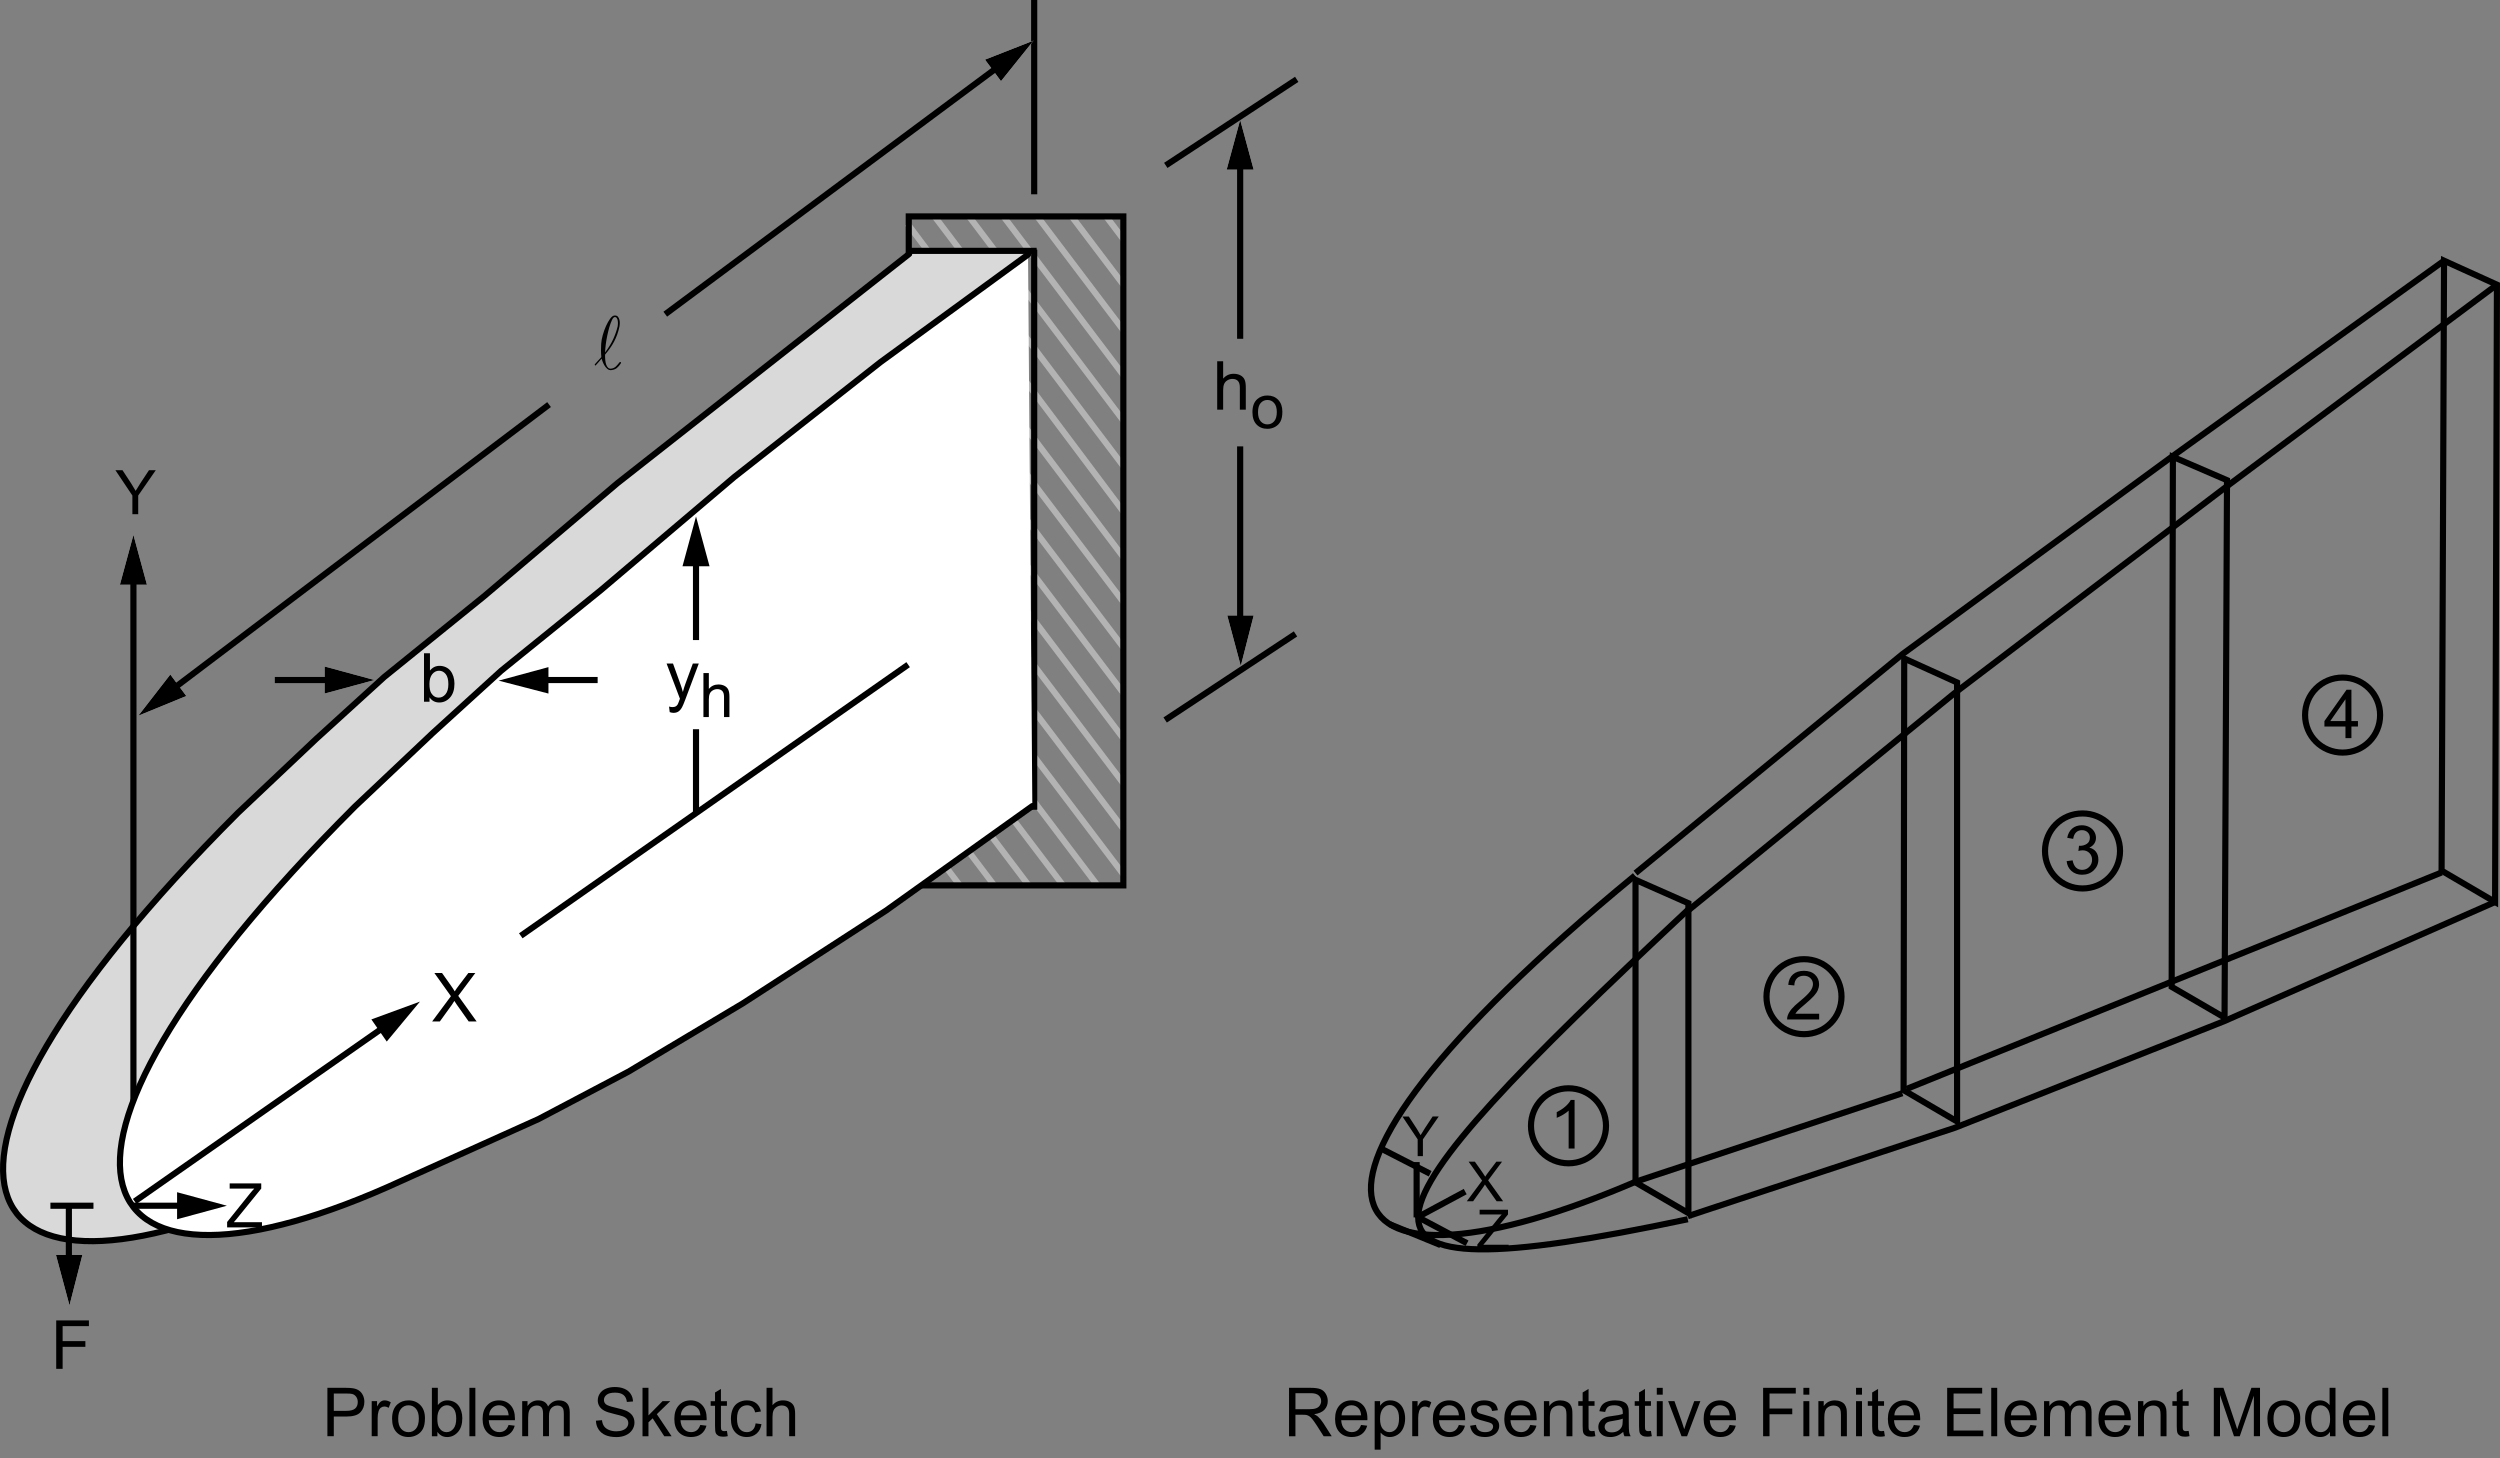 <?xml version="1.0" encoding="utf-8"?>
<!-- Generator: Adobe Illustrator 14.0.0, SVG Export Plug-In . SVG Version: 6.00 Build 43363)  -->

<svg version="1.1" id="Layer_1" xmlns="http://www.w3.org/2000/svg" xmlns:xlink="http://www.w3.org/1999/xlink" x="0px" y="0px"
	 width="406.6px" height="237.2px" viewBox="0 0 406.6 237.2" enable-background="new 0 0 406.6 237.2" xml:space="preserve">
<rect x="0" y="0" width="406.6" height="237.2" fill="#808080" stroke="none"/>
<g>
	<g>
		<g>
			<g>
				<g enable-background="new    ">
					<path d="M53.248,233.59v-7.875h2.971c0.523,0,0.922,0.025,1.198,0.076c0.387,0.063,0.711,0.188,0.973,0.367
						c0.261,0.182,0.472,0.436,0.631,0.76c0.159,0.326,0.239,0.686,0.239,1.074c0,0.67-0.213,1.236-0.639,1.7
						c-0.426,0.464-1.196,0.695-2.311,0.695h-2.02v3.2h-1.042V233.59z M54.29,229.459h2.036c0.673,0,1.152-0.125,1.435-0.375
						c0.283-0.252,0.425-0.604,0.425-1.06c0-0.33-0.083-0.61-0.25-0.846s-0.386-0.39-0.658-0.466
						c-0.176-0.047-0.5-0.069-0.973-0.069H54.29V229.459z"/>
					<path d="M60.453,233.59v-5.705h0.871v0.865c0.222-0.404,0.427-0.672,0.615-0.801s0.395-0.193,0.621-0.193
						c0.326,0,0.657,0.104,0.994,0.313l-0.333,0.896c-0.236-0.139-0.473-0.209-0.709-0.209c-0.211,0-0.401,0.063-0.57,0.189
						c-0.168,0.129-0.288,0.305-0.36,0.529c-0.107,0.344-0.161,0.72-0.161,1.128v2.985h-0.968V233.59z"/>
					<path d="M63.768,230.739c0-1.057,0.294-1.84,0.881-2.348c0.491-0.422,1.089-0.635,1.794-0.635c0.784,0,1.425,0.258,1.923,0.771
						c0.498,0.514,0.747,1.225,0.747,2.131c0,0.732-0.11,1.311-0.331,1.731c-0.221,0.42-0.541,0.747-0.962,0.979
						c-0.421,0.232-0.88,0.35-1.378,0.35c-0.799,0-1.444-0.256-1.937-0.768C64.014,232.439,63.768,231.702,63.768,230.739z
						 M64.762,230.739c0,0.73,0.159,1.277,0.478,1.641c0.319,0.365,0.72,0.545,1.204,0.545c0.48,0,0.879-0.182,1.198-0.547
						c0.318-0.365,0.478-0.922,0.478-1.672c0-0.705-0.16-1.238-0.481-1.603c-0.32-0.364-0.719-0.546-1.195-0.546
						c-0.483,0-0.885,0.182-1.204,0.543C64.921,229.461,64.762,230.008,64.762,230.739z"/>
					<path d="M71.139,233.59h-0.897v-7.875h0.967v2.811c0.408-0.513,0.93-0.77,1.563-0.77c0.351,0,0.683,0.072,0.997,0.213
						c0.313,0.142,0.571,0.34,0.774,0.597c0.202,0.257,0.361,0.563,0.475,0.927c0.115,0.361,0.172,0.748,0.172,1.16
						c0,0.977-0.242,1.732-0.725,2.266c-0.483,0.535-1.064,0.802-1.741,0.802c-0.673,0-1.202-0.281-1.585-0.845V233.59z
						 M71.128,230.696c0,0.684,0.093,1.178,0.279,1.482c0.305,0.496,0.716,0.746,1.236,0.746c0.422,0,0.788-0.184,1.096-0.551
						c0.308-0.367,0.462-0.914,0.462-1.642c0-0.744-0.148-1.295-0.443-1.647c-0.295-0.355-0.653-0.533-1.072-0.533
						c-0.423,0-0.788,0.185-1.096,0.552C71.282,229.469,71.128,230,71.128,230.696z"/>
					<path d="M76.345,233.59v-7.875h0.967v7.875H76.345z"/>
					<path d="M82.717,231.752l0.999,0.125c-0.157,0.582-0.449,1.035-0.875,1.357c-0.426,0.322-0.971,0.482-1.633,0.482
						c-0.834,0-1.497-0.256-1.985-0.77c-0.489-0.516-0.733-1.236-0.733-2.162c0-0.961,0.247-1.705,0.742-2.234
						c0.494-0.53,1.135-0.795,1.923-0.795c0.763,0,1.386,0.26,1.87,0.777c0.483,0.521,0.725,1.25,0.725,2.191
						c0,0.059-0.001,0.145-0.005,0.258H79.49c0.036,0.627,0.213,1.107,0.532,1.439c0.319,0.334,0.716,0.5,1.193,0.5
						c0.354,0,0.657-0.094,0.908-0.279C82.372,232.459,82.57,232.163,82.717,231.752z M79.542,230.19h3.186
						c-0.043-0.479-0.165-0.84-0.365-1.079c-0.308-0.372-0.708-0.56-1.198-0.56c-0.444,0-0.818,0.148-1.12,0.447
						C79.742,229.295,79.574,229.693,79.542,230.19z"/>
					<path d="M84.93,233.59v-5.705h0.865v0.801c0.179-0.279,0.417-0.504,0.714-0.674c0.297-0.17,0.636-0.256,1.016-0.256
						c0.423,0,0.769,0.089,1.04,0.264c0.271,0.176,0.461,0.422,0.572,0.736c0.451-0.666,1.039-1,1.762-1
						c0.566,0,1.001,0.158,1.306,0.471c0.304,0.313,0.457,0.796,0.457,1.447v3.916H91.7v-3.594c0-0.388-0.032-0.664-0.094-0.836
						c-0.063-0.17-0.176-0.307-0.341-0.41c-0.165-0.104-0.358-0.155-0.58-0.155c-0.401,0-0.734,0.134-1,0.399
						s-0.397,0.693-0.397,1.28v3.313h-0.967v-3.705c0-0.43-0.079-0.752-0.237-0.967c-0.157-0.215-0.416-0.322-0.773-0.322
						c-0.272,0-0.524,0.07-0.755,0.215s-0.398,0.354-0.502,0.628c-0.104,0.276-0.156,0.674-0.156,1.192v2.959H84.93V233.59z"/>
					<path d="M96.922,231.061l0.983-0.086c0.046,0.395,0.155,0.717,0.325,0.969c0.17,0.254,0.434,0.457,0.792,0.612
						s0.761,0.233,1.208,0.233c0.398,0,0.749-0.06,1.053-0.178c0.304-0.117,0.531-0.279,0.68-0.486
						c0.148-0.205,0.223-0.431,0.223-0.674c0-0.246-0.072-0.463-0.215-0.646c-0.143-0.184-0.379-0.34-0.709-0.465
						c-0.211-0.082-0.679-0.211-1.402-0.385c-0.724-0.172-1.23-0.336-1.521-0.49c-0.376-0.197-0.656-0.441-0.841-0.733
						s-0.277-0.618-0.277-0.979c0-0.397,0.113-0.77,0.339-1.114s0.555-0.606,0.988-0.787c0.434-0.179,0.915-0.269,1.445-0.269
						c0.584,0,1.099,0.094,1.545,0.281c0.446,0.188,0.789,0.465,1.029,0.83c0.24,0.365,0.369,0.779,0.387,1.24l-1,0.076
						c-0.054-0.498-0.235-0.874-0.545-1.129c-0.31-0.254-0.768-0.381-1.373-0.381c-0.63,0-1.09,0.115-1.378,0.347
						c-0.289,0.229-0.433,0.509-0.433,0.835c0,0.283,0.102,0.516,0.306,0.697c0.201,0.184,0.725,0.371,1.572,0.563
						s1.428,0.359,1.743,0.502c0.458,0.211,0.797,0.479,1.016,0.803c0.218,0.324,0.328,0.697,0.328,1.121
						c0,0.418-0.12,0.813-0.36,1.184c-0.24,0.371-0.585,0.658-1.034,0.865c-0.45,0.205-0.956,0.31-1.518,0.31
						c-0.712,0-1.31-0.104-1.792-0.313c-0.482-0.207-0.86-0.52-1.134-0.937S96.937,231.586,96.922,231.061z"/>
					<path d="M104.498,233.59v-7.875h0.967v4.49l2.289-2.32h1.252l-2.181,2.117l2.401,3.588h-1.192l-1.886-2.916l-0.682,0.654v2.262
						H104.498z"/>
					<path d="M113.9,231.752l0.999,0.125c-0.157,0.582-0.449,1.035-0.875,1.357c-0.426,0.322-0.971,0.482-1.633,0.482
						c-0.834,0-1.497-0.256-1.985-0.77c-0.489-0.516-0.733-1.236-0.733-2.162c0-0.961,0.247-1.705,0.742-2.234
						c0.494-0.53,1.135-0.795,1.923-0.795c0.763,0,1.386,0.26,1.87,0.777c0.483,0.521,0.725,1.25,0.725,2.191
						c0,0.059-0.001,0.145-0.005,0.258h-4.255c0.036,0.627,0.213,1.107,0.532,1.439c0.319,0.334,0.716,0.5,1.193,0.5
						c0.354,0,0.657-0.094,0.908-0.279C113.555,232.459,113.753,232.163,113.9,231.752z M110.725,230.19h3.186
						c-0.043-0.479-0.165-0.84-0.365-1.079c-0.308-0.372-0.708-0.56-1.198-0.56c-0.444,0-0.818,0.148-1.12,0.447
						C110.925,229.295,110.757,229.693,110.725,230.19z"/>
					<path d="M118.226,232.725l0.14,0.854c-0.272,0.059-0.516,0.086-0.731,0.086c-0.351,0-0.623-0.056-0.816-0.166
						c-0.193-0.11-0.33-0.256-0.408-0.438c-0.079-0.181-0.118-0.562-0.118-1.142v-3.281h-0.709v-0.752h0.709v-1.413l0.961-0.58
						v1.993h0.973v0.752h-0.973v3.335c0,0.276,0.017,0.452,0.051,0.532c0.034,0.078,0.089,0.142,0.167,0.188
						c0.077,0.046,0.187,0.068,0.33,0.068C117.909,232.763,118.05,232.75,118.226,232.725z"/>
					<path d="M122.894,231.5l0.951,0.123c-0.104,0.655-0.37,1.168-0.798,1.539c-0.428,0.371-0.954,0.557-1.577,0.557
						c-0.781,0-1.409-0.256-1.883-0.766c-0.475-0.511-0.712-1.242-0.712-2.193c0-0.616,0.102-1.155,0.306-1.617
						c0.205-0.462,0.515-0.809,0.933-1.039c0.417-0.23,0.871-0.348,1.362-0.348c0.62,0,1.126,0.158,1.521,0.471
						c0.394,0.313,0.646,0.758,0.757,1.335l-0.94,0.146c-0.09-0.383-0.248-0.672-0.476-0.865c-0.228-0.192-0.502-0.289-0.825-0.289
						c-0.487,0-0.883,0.175-1.188,0.523c-0.304,0.35-0.457,0.9-0.457,1.656c0,0.766,0.147,1.323,0.44,1.67
						c0.294,0.348,0.677,0.521,1.15,0.521c0.379,0,0.696-0.116,0.951-0.35C122.665,232.342,122.826,231.985,122.894,231.5z"/>
					<path d="M124.672,233.59v-7.875h0.967v2.826c0.451-0.523,1.021-0.785,1.708-0.785c0.423,0,0.79,0.084,1.102,0.25
						s0.535,0.396,0.669,0.691c0.134,0.293,0.201,0.719,0.201,1.276v3.614h-0.967v-3.614c0-0.481-0.105-0.835-0.314-1.056
						s-0.506-0.33-0.889-0.33c-0.287,0-0.556,0.074-0.809,0.224s-0.433,0.351-0.54,0.604c-0.107,0.254-0.161,0.604-0.161,1.053
						v3.121H124.672L124.672,233.59z"/>
				</g>
			</g>
		</g>
	</g>
</g>
<g>
	<g>
		<g>
			<g>
				<g enable-background="new    ">
					<path d="M209.649,233.59v-7.875h3.492c0.702,0,1.235,0.072,1.603,0.213c0.364,0.142,0.657,0.392,0.875,0.75
						c0.219,0.357,0.328,0.754,0.328,1.188c0,0.559-0.181,1.028-0.544,1.412c-0.36,0.383-0.92,0.626-1.676,0.73
						c0.275,0.132,0.485,0.263,0.629,0.392c0.305,0.279,0.593,0.628,0.865,1.048l1.369,2.143h-1.311l-1.043-1.639
						c-0.305-0.473-0.555-0.834-0.752-1.084s-0.373-0.427-0.529-0.527c-0.155-0.1-0.314-0.17-0.477-0.209
						c-0.117-0.024-0.312-0.036-0.58-0.036h-1.209v3.495H209.649L209.649,233.59z M210.692,229.192h2.24
						c0.477,0,0.85-0.05,1.117-0.148c0.27-0.098,0.473-0.256,0.612-0.473c0.139-0.217,0.21-0.451,0.21-0.705
						c0-0.373-0.137-0.68-0.406-0.92c-0.271-0.238-0.697-0.359-1.281-0.359h-2.492V229.192z"/>
					<path d="M221.362,231.752l1,0.125c-0.157,0.582-0.449,1.035-0.877,1.357c-0.426,0.322-0.971,0.482-1.633,0.482
						c-0.834,0-1.496-0.256-1.984-0.77c-0.489-0.516-0.733-1.236-0.733-2.162c0-0.961,0.247-1.705,0.741-2.234
						c0.494-0.53,1.137-0.795,1.924-0.795c0.764,0,1.387,0.26,1.869,0.777c0.482,0.521,0.727,1.25,0.727,2.191
						c0,0.059-0.002,0.145-0.006,0.258h-4.256c0.036,0.627,0.213,1.107,0.532,1.439c0.317,0.334,0.716,0.5,1.192,0.5
						c0.354,0,0.656-0.094,0.908-0.279C221.017,232.458,221.216,232.163,221.362,231.752z M218.188,230.19h3.187
						c-0.043-0.479-0.165-0.84-0.365-1.079c-0.309-0.372-0.708-0.56-1.198-0.56c-0.443,0-0.817,0.148-1.119,0.447
						C218.388,229.295,218.22,229.693,218.188,230.19z"/>
					<path d="M223.576,235.776v-7.891h0.882v0.742c0.207-0.291,0.441-0.508,0.703-0.652c0.262-0.146,0.579-0.219,0.951-0.219
						c0.486,0,0.916,0.127,1.289,0.377s0.654,0.604,0.844,1.061s0.285,0.957,0.285,1.502c0,0.583-0.104,1.108-0.314,1.576
						c-0.209,0.467-0.514,0.825-0.912,1.074c-0.4,0.248-0.82,0.373-1.261,0.373c-0.321,0-0.612-0.068-0.868-0.204
						s-0.467-0.308-0.631-0.517v2.776L223.576,235.776L223.576,235.776z M224.452,230.77c0,0.734,0.148,1.277,0.445,1.628
						s0.658,0.526,1.08,0.526c0.431,0,0.799-0.182,1.104-0.545c0.308-0.363,0.46-0.928,0.46-1.689c0-0.727-0.148-1.271-0.449-1.633
						c-0.299-0.361-0.656-0.543-1.07-0.543c-0.412,0-0.776,0.193-1.094,0.578C224.61,229.477,224.452,230.038,224.452,230.77z"/>
					<path d="M229.685,233.59v-5.705h0.871v0.865c0.223-0.404,0.428-0.672,0.615-0.801s0.395-0.193,0.62-0.193
						c0.326,0,0.657,0.104,0.994,0.313l-0.333,0.896c-0.236-0.139-0.473-0.209-0.709-0.209c-0.212,0-0.401,0.063-0.57,0.189
						c-0.168,0.129-0.288,0.305-0.359,0.529c-0.106,0.344-0.16,0.72-0.16,1.128v2.985h-0.969V233.59z"/>
					<path d="M237.267,231.752l1,0.125c-0.158,0.582-0.449,1.035-0.877,1.357c-0.426,0.322-0.971,0.482-1.633,0.482
						c-0.835,0-1.497-0.256-1.984-0.77c-0.489-0.516-0.733-1.236-0.733-2.162c0-0.961,0.247-1.705,0.741-2.234
						c0.494-0.53,1.136-0.795,1.924-0.795c0.763,0,1.386,0.26,1.869,0.777c0.482,0.521,0.726,1.25,0.726,2.191
						c0,0.059-0.002,0.145-0.006,0.258h-4.255c0.036,0.627,0.213,1.107,0.531,1.439c0.318,0.334,0.717,0.5,1.192,0.5
						c0.354,0,0.657-0.094,0.908-0.279S237.119,232.163,237.267,231.752z M234.091,230.19h3.188
						c-0.043-0.479-0.166-0.84-0.365-1.079c-0.309-0.372-0.708-0.56-1.198-0.56c-0.444,0-0.817,0.148-1.12,0.447
						C234.291,229.295,234.123,229.693,234.091,230.19z"/>
					<path d="M239.093,231.887l0.956-0.15c0.054,0.385,0.203,0.678,0.449,0.881c0.245,0.205,0.588,0.307,1.028,0.307
						c0.443,0,0.772-0.09,0.988-0.271c0.215-0.181,0.322-0.394,0.322-0.637c0-0.218-0.096-0.39-0.285-0.517
						c-0.133-0.086-0.462-0.194-0.988-0.326c-0.709-0.18-1.201-0.334-1.476-0.465c-0.272-0.131-0.481-0.313-0.623-0.543
						s-0.212-0.485-0.212-0.766c0-0.254,0.059-0.49,0.175-0.706c0.116-0.217,0.274-0.397,0.476-0.54
						c0.15-0.111,0.355-0.205,0.615-0.281c0.26-0.078,0.539-0.115,0.836-0.115c0.446,0,0.84,0.064,1.18,0.193
						c0.338,0.129,0.588,0.303,0.749,0.522c0.161,0.221,0.272,0.515,0.333,0.884l-0.945,0.129c-0.043-0.293-0.168-0.523-0.373-0.688
						c-0.206-0.164-0.497-0.248-0.873-0.248c-0.443,0-0.762,0.074-0.951,0.221s-0.285,0.318-0.285,0.516
						c0,0.127,0.041,0.238,0.119,0.34c0.078,0.104,0.201,0.189,0.37,0.258c0.097,0.035,0.382,0.117,0.854,0.246
						c0.684,0.184,1.16,0.332,1.432,0.449c0.271,0.115,0.482,0.285,0.637,0.508c0.153,0.222,0.23,0.496,0.23,0.826
						c0,0.322-0.094,0.627-0.282,0.91c-0.188,0.285-0.459,0.506-0.813,0.661c-0.354,0.155-0.756,0.233-1.202,0.233
						c-0.742,0-1.308-0.154-1.695-0.463C239.45,232.95,239.2,232.493,239.093,231.887z"/>
					<path d="M248.888,231.752l1,0.125c-0.158,0.582-0.449,1.035-0.877,1.357c-0.426,0.322-0.971,0.482-1.633,0.482
						c-0.835,0-1.497-0.256-1.984-0.77c-0.49-0.516-0.733-1.236-0.733-2.162c0-0.961,0.247-1.705,0.741-2.234
						c0.494-0.53,1.136-0.795,1.924-0.795c0.763,0,1.386,0.26,1.869,0.777c0.482,0.521,0.726,1.25,0.726,2.191
						c0,0.059-0.002,0.145-0.006,0.258h-4.255c0.035,0.627,0.213,1.107,0.531,1.439c0.318,0.334,0.717,0.5,1.192,0.5
						c0.354,0,0.657-0.094,0.908-0.279S248.74,232.163,248.888,231.752z M245.712,230.19h3.188c-0.043-0.479-0.166-0.84-0.365-1.079
						c-0.309-0.372-0.708-0.56-1.198-0.56c-0.444,0-0.817,0.148-1.12,0.447C245.912,229.295,245.744,229.693,245.712,230.19z"/>
					<path d="M251.101,233.59v-5.705h0.871v0.813c0.418-0.627,1.023-0.939,1.815-0.939c0.344,0,0.659,0.062,0.948,0.186
						c0.287,0.123,0.504,0.285,0.646,0.485s0.243,0.438,0.301,0.715c0.036,0.181,0.055,0.491,0.055,0.938v3.508h-0.967v-3.469
						c0-0.395-0.039-0.688-0.113-0.885c-0.075-0.195-0.209-0.352-0.4-0.467c-0.191-0.117-0.416-0.176-0.674-0.176
						c-0.412,0-0.768,0.132-1.066,0.393c-0.3,0.262-0.449,0.758-0.449,1.488v3.115H251.101z"/>
					<path d="M259.332,232.725l0.14,0.854c-0.271,0.059-0.516,0.086-0.73,0.086c-0.352,0-0.623-0.056-0.816-0.166
						s-0.328-0.256-0.408-0.438c-0.078-0.181-0.117-0.562-0.117-1.142v-3.281h-0.709v-0.752h0.709v-1.413l0.961-0.58v1.993h0.974
						v0.752h-0.974v3.335c0,0.276,0.018,0.452,0.052,0.532c0.034,0.078,0.09,0.142,0.167,0.188c0.076,0.046,0.188,0.068,0.33,0.068
						C259.015,232.763,259.156,232.75,259.332,232.725z"/>
					<path d="M264.001,232.887c-0.357,0.304-0.703,0.52-1.034,0.645c-0.332,0.125-0.688,0.188-1.067,0.188
						c-0.625,0-1.107-0.153-1.443-0.46c-0.337-0.307-0.506-0.696-0.506-1.174c0-0.278,0.063-0.533,0.191-0.766
						c0.127-0.23,0.293-0.416,0.498-0.556c0.207-0.14,0.438-0.245,0.696-0.317c0.188-0.05,0.478-0.098,0.858-0.145
						c0.781-0.094,1.355-0.204,1.726-0.333c0.004-0.132,0.007-0.218,0.007-0.253c0-0.395-0.093-0.672-0.275-0.832
						c-0.246-0.219-0.613-0.328-1.102-0.328c-0.455,0-0.791,0.08-1.007,0.238c-0.217,0.16-0.377,0.441-0.481,0.848l-0.944-0.129
						c0.086-0.405,0.228-0.732,0.425-0.98c0.196-0.248,0.48-0.439,0.854-0.574s0.806-0.201,1.295-0.201
						c0.488,0,0.884,0.058,1.188,0.172c0.306,0.113,0.528,0.259,0.673,0.433c0.143,0.175,0.242,0.394,0.301,0.658
						c0.031,0.164,0.047,0.461,0.047,0.892v1.289c0,0.898,0.021,1.467,0.063,1.705c0.041,0.237,0.122,0.467,0.244,0.686h-1.01
						C264.094,233.389,264.028,233.155,264.001,232.887z M263.92,230.727c-0.351,0.145-0.878,0.266-1.579,0.365
						c-0.398,0.058-0.679,0.121-0.844,0.193c-0.165,0.071-0.292,0.176-0.382,0.313c-0.089,0.139-0.134,0.291-0.134,0.459
						c0,0.258,0.098,0.474,0.293,0.646c0.193,0.172,0.479,0.258,0.855,0.258c0.372,0,0.704-0.082,0.994-0.244
						s0.503-0.387,0.641-0.668c0.104-0.219,0.154-0.541,0.154-0.967L263.92,230.727L263.92,230.727z"/>
					<path d="M268.509,232.725l0.141,0.854c-0.272,0.059-0.517,0.086-0.731,0.086c-0.351,0-0.623-0.056-0.815-0.166
						c-0.193-0.11-0.33-0.256-0.408-0.438c-0.079-0.181-0.118-0.562-0.118-1.142v-3.281h-0.709v-0.752h0.709v-1.413l0.962-0.58
						v1.993h0.973v0.752h-0.973v3.335c0,0.276,0.018,0.452,0.051,0.532c0.034,0.078,0.09,0.142,0.167,0.188
						c0.076,0.046,0.187,0.068,0.33,0.068C268.19,232.763,268.333,232.75,268.509,232.725z"/>
					<path d="M269.459,226.829v-1.111h0.968v1.111H269.459z M269.459,233.59v-5.705h0.968v5.705H269.459z"/>
					<path d="M273.483,233.59l-2.172-5.705h1.021l1.225,3.416c0.133,0.369,0.254,0.753,0.365,1.15
						c0.086-0.302,0.206-0.662,0.36-1.086l1.268-3.48h0.994l-2.16,5.705H273.483z"/>
					<path d="M281.308,231.752l0.998,0.125c-0.156,0.582-0.449,1.035-0.875,1.357c-0.427,0.322-0.972,0.482-1.634,0.482
						c-0.835,0-1.497-0.256-1.985-0.77c-0.488-0.516-0.732-1.236-0.732-2.162c0-0.961,0.247-1.705,0.74-2.234
						c0.494-0.53,1.137-0.795,1.925-0.795c0.763,0,1.386,0.26,1.868,0.777c0.484,0.521,0.727,1.25,0.727,2.191
						c0,0.059-0.002,0.145-0.006,0.258h-4.255c0.036,0.627,0.213,1.107,0.532,1.439c0.318,0.334,0.716,0.5,1.191,0.5
						c0.354,0,0.657-0.094,0.908-0.279S281.159,232.163,281.308,231.752z M278.131,230.19h3.187
						c-0.043-0.479-0.164-0.84-0.364-1.079c-0.31-0.372-0.708-0.56-1.198-0.56c-0.443,0-0.818,0.148-1.119,0.447
						C278.331,229.295,278.163,229.693,278.131,230.19z"/>
					<path d="M286.754,233.59v-7.875h5.313v0.93h-4.271v2.439h3.696v0.929h-3.696v3.577H286.754z"/>
					<path d="M293.304,226.829v-1.111h0.967v1.111H293.304z M293.304,233.59v-5.705h0.967v5.705H293.304z"/>
					<path d="M295.742,233.59v-5.705h0.87v0.813c0.42-0.627,1.025-0.939,1.816-0.939c0.344,0,0.659,0.062,0.947,0.186
						c0.289,0.123,0.505,0.285,0.646,0.485c0.145,0.2,0.244,0.438,0.302,0.715c0.036,0.181,0.054,0.491,0.054,0.938v3.508h-0.967
						v-3.469c0-0.395-0.037-0.688-0.112-0.885c-0.075-0.195-0.209-0.352-0.399-0.467c-0.192-0.117-0.418-0.176-0.676-0.176
						c-0.412,0-0.768,0.132-1.065,0.393c-0.3,0.262-0.448,0.758-0.448,1.488v3.115H295.742z"/>
					<path d="M301.867,226.829v-1.111h0.967v1.111H301.867z M301.867,233.59v-5.705h0.967v5.705H301.867z"/>
					<path d="M306.418,232.725l0.14,0.854c-0.271,0.059-0.516,0.086-0.729,0.086c-0.353,0-0.623-0.056-0.815-0.166
						c-0.193-0.11-0.33-0.256-0.408-0.438c-0.08-0.181-0.119-0.562-0.119-1.142v-3.281h-0.709v-0.752h0.709v-1.413l0.961-0.58v1.993
						h0.974v0.752h-0.974v3.335c0,0.276,0.019,0.452,0.053,0.532c0.033,0.078,0.089,0.142,0.166,0.188s0.188,0.068,0.33,0.068
						C306.103,232.763,306.242,232.75,306.418,232.725z"/>
					<path d="M311.271,231.752l0.998,0.125c-0.156,0.582-0.449,1.035-0.875,1.357c-0.427,0.322-0.971,0.482-1.634,0.482
						c-0.834,0-1.495-0.256-1.985-0.77c-0.487-0.516-0.732-1.236-0.732-2.162c0-0.961,0.247-1.705,0.742-2.234
						c0.494-0.53,1.135-0.795,1.923-0.795c0.763,0,1.387,0.26,1.87,0.777c0.482,0.521,0.725,1.25,0.725,2.191
						c0,0.059-0.001,0.145-0.005,0.258h-4.255c0.035,0.627,0.213,1.107,0.531,1.439c0.318,0.334,0.717,0.5,1.193,0.5
						c0.354,0,0.656-0.094,0.906-0.279C310.924,232.459,311.123,232.163,311.271,231.752z M308.095,230.19h3.187
						c-0.044-0.479-0.165-0.84-0.365-1.079c-0.308-0.372-0.707-0.56-1.198-0.56c-0.443,0-0.816,0.148-1.119,0.447
						C308.294,229.295,308.127,229.693,308.095,230.19z"/>
					<path d="M316.687,233.59v-7.875h5.693v0.93h-4.652v2.412h4.357v0.924h-4.357v2.68h4.836v0.93H316.687L316.687,233.59z"/>
					<path d="M323.856,233.59v-7.875h0.969v7.875H323.856z"/>
					<path d="M330.229,231.752l0.998,0.125c-0.156,0.582-0.449,1.035-0.875,1.357c-0.427,0.322-0.971,0.482-1.634,0.482
						c-0.834,0-1.495-0.256-1.985-0.77c-0.487-0.516-0.732-1.236-0.732-2.162c0-0.961,0.247-1.705,0.742-2.234
						c0.494-0.53,1.135-0.795,1.923-0.795c0.763,0,1.388,0.26,1.87,0.777c0.482,0.521,0.725,1.25,0.725,2.191
						c0,0.059-0.001,0.145-0.005,0.258h-4.255c0.035,0.627,0.213,1.107,0.531,1.439c0.318,0.334,0.717,0.5,1.193,0.5
						c0.354,0,0.656-0.094,0.906-0.279C329.884,232.459,330.083,232.163,330.229,231.752z M327.056,230.19h3.186
						c-0.043-0.479-0.165-0.84-0.365-1.079c-0.309-0.372-0.707-0.56-1.197-0.56c-0.445,0-0.818,0.148-1.121,0.447
						C327.254,229.295,327.087,229.693,327.056,230.19z"/>
					<path d="M332.442,233.59v-5.705h0.865v0.801c0.18-0.279,0.418-0.504,0.715-0.674s0.636-0.256,1.016-0.256
						c0.423,0,0.77,0.089,1.04,0.264c0.271,0.176,0.461,0.422,0.571,0.736c0.451-0.666,1.039-1,1.763-1
						c0.565,0,1.001,0.158,1.306,0.471s0.457,0.796,0.457,1.447v3.916h-0.962v-3.594c0-0.388-0.03-0.664-0.094-0.836
						c-0.063-0.17-0.177-0.307-0.343-0.41c-0.164-0.104-0.356-0.155-0.58-0.155c-0.4,0-0.733,0.134-0.998,0.399
						c-0.266,0.268-0.397,0.693-0.397,1.28v3.313h-0.967v-3.705c0-0.43-0.079-0.752-0.237-0.967
						c-0.156-0.215-0.414-0.322-0.773-0.322c-0.271,0-0.522,0.07-0.754,0.215c-0.23,0.145-0.398,0.354-0.502,0.628
						c-0.104,0.276-0.156,0.674-0.156,1.192v2.959h-0.969V233.59z"/>
					<path d="M345.517,231.752l0.998,0.125c-0.156,0.582-0.449,1.035-0.875,1.357c-0.427,0.322-0.972,0.482-1.634,0.482
						c-0.835,0-1.497-0.256-1.985-0.77c-0.488-0.516-0.732-1.236-0.732-2.162c0-0.961,0.247-1.705,0.74-2.234
						c0.494-0.53,1.137-0.795,1.925-0.795c0.763,0,1.386,0.26,1.868,0.777c0.484,0.521,0.727,1.25,0.727,2.191
						c0,0.059-0.002,0.145-0.006,0.258h-4.255c0.036,0.627,0.213,1.107,0.532,1.439c0.318,0.334,0.716,0.5,1.191,0.5
						c0.354,0,0.657-0.094,0.908-0.279S345.368,232.163,345.517,231.752z M342.34,230.19h3.187c-0.043-0.479-0.164-0.84-0.364-1.079
						c-0.31-0.372-0.708-0.56-1.198-0.56c-0.443,0-0.818,0.148-1.119,0.447C342.54,229.295,342.372,229.693,342.34,230.19z"/>
					<path d="M347.729,233.59v-5.705h0.869v0.813c0.42-0.627,1.024-0.939,1.816-0.939c0.344,0,0.66,0.062,0.947,0.186
						c0.289,0.123,0.505,0.285,0.647,0.485c0.144,0.2,0.243,0.438,0.302,0.715c0.035,0.181,0.054,0.491,0.054,0.938v3.508h-0.968
						v-3.469c0-0.395-0.037-0.688-0.112-0.885c-0.075-0.195-0.209-0.352-0.4-0.467c-0.19-0.117-0.416-0.176-0.674-0.176
						c-0.412,0-0.769,0.132-1.065,0.393c-0.301,0.262-0.449,0.758-0.449,1.488v3.115H347.729z"/>
					<path d="M355.96,232.725l0.141,0.854c-0.272,0.059-0.517,0.086-0.731,0.086c-0.351,0-0.623-0.056-0.815-0.166
						c-0.193-0.11-0.33-0.256-0.408-0.438c-0.08-0.181-0.119-0.562-0.119-1.142v-3.281h-0.709v-0.752h0.709v-1.413l0.963-0.58v1.993
						h0.973v0.752h-0.973v3.335c0,0.276,0.017,0.452,0.051,0.532c0.034,0.078,0.09,0.142,0.167,0.188
						c0.076,0.046,0.187,0.068,0.33,0.068C355.644,232.763,355.784,232.75,355.96,232.725z"/>
					<path d="M360.054,233.59v-7.875h1.568l1.865,5.576c0.172,0.52,0.297,0.908,0.375,1.166c0.09-0.287,0.229-0.707,0.42-1.264
						l1.886-5.479h1.401v7.873h-1.004V227l-2.289,6.59h-0.939l-2.277-6.703v6.703H360.054z"/>
					<path d="M368.769,230.739c0-1.057,0.295-1.84,0.881-2.348c0.492-0.422,1.09-0.635,1.795-0.635c0.785,0,1.426,0.258,1.924,0.771
						s0.747,1.225,0.747,2.131c0,0.732-0.11,1.311-0.33,1.731c-0.222,0.421-0.541,0.747-0.962,0.979
						c-0.422,0.232-0.881,0.35-1.378,0.35c-0.8,0-1.444-0.256-1.938-0.768C369.015,232.439,368.769,231.702,368.769,230.739z
						 M369.763,230.739c0,0.73,0.159,1.277,0.479,1.641c0.318,0.363,0.721,0.545,1.203,0.545c0.479,0,0.88-0.182,1.199-0.547
						c0.317-0.365,0.478-0.922,0.478-1.672c0-0.705-0.16-1.238-0.479-1.603c-0.32-0.364-0.721-0.546-1.195-0.546
						c-0.483,0-0.885,0.182-1.204,0.543C369.922,229.461,369.763,230.008,369.763,230.739z"/>
					<path d="M378.949,233.59v-0.721c-0.361,0.565-0.894,0.85-1.597,0.85c-0.455,0-0.873-0.125-1.254-0.377
						c-0.382-0.25-0.678-0.6-0.887-1.049c-0.21-0.449-0.314-0.967-0.314-1.551c0-0.568,0.096-1.086,0.285-1.55
						c0.189-0.463,0.475-0.817,0.854-1.065c0.38-0.246,0.805-0.371,1.273-0.371c0.344,0,0.649,0.072,0.918,0.219
						c0.27,0.145,0.487,0.334,0.655,0.566v-2.826h0.962v7.875H378.949L378.949,233.59z M375.894,230.745
						c0,0.729,0.152,1.275,0.461,1.637c0.309,0.363,0.672,0.543,1.092,0.543c0.422,0,0.781-0.172,1.076-0.518
						s0.443-0.873,0.443-1.582c0-0.781-0.15-1.354-0.451-1.719c-0.302-0.365-0.672-0.549-1.111-0.549
						c-0.43,0-0.789,0.176-1.077,0.527C376.036,229.435,375.894,229.989,375.894,230.745z"/>
					<path d="M385.272,231.752l1,0.125c-0.157,0.582-0.449,1.035-0.877,1.357c-0.426,0.322-0.971,0.482-1.633,0.482
						c-0.834,0-1.496-0.256-1.984-0.77c-0.489-0.516-0.733-1.236-0.733-2.162c0-0.961,0.247-1.705,0.741-2.234
						c0.494-0.53,1.136-0.795,1.924-0.795c0.764,0,1.387,0.26,1.869,0.777c0.482,0.521,0.727,1.25,0.727,2.191
						c0,0.059-0.002,0.145-0.007,0.258h-4.255c0.036,0.627,0.213,1.107,0.532,1.439c0.317,0.334,0.716,0.5,1.192,0.5
						c0.354,0,0.656-0.094,0.907-0.279S385.126,232.163,385.272,231.752z M382.099,230.19h3.187
						c-0.043-0.479-0.165-0.84-0.365-1.079c-0.31-0.372-0.708-0.56-1.198-0.56c-0.443,0-0.818,0.148-1.119,0.447
						C382.298,229.295,382.13,229.693,382.099,230.19z"/>
					<path d="M387.465,233.59v-7.875h0.968v7.875H387.465z"/>
				</g>
			</g>
		</g>
	</g>
</g>
<g>
	<polygon fill="none" stroke="#000000" points="361.8,165.5 353.2,160.5 353.399,74.3 362.2,78.1 	"/>
	<polygon fill="none" stroke="#000000" points="405.8,146.7 397.1,141.6 397.5,42.4 406.1,46.3 	"/>
	<polygon fill="none" stroke="#000000" points="318.3,182.4 309.601,177.299 309.7,107.1 318.3,111 	"/>
	<polygon fill="none" stroke="#000000" points="274.601,197.299 266,192.299 266,143.1 274.601,146.9 	"/>
	<g>
		<g>
			<g>
				<g>
					<g enable-background="new    ">
						<path d="M238.558,195.375l2.493-3.357l-2.198-3.085h1.017l1.17,1.651c0.242,0.344,0.416,0.606,0.519,0.791
							c0.145-0.233,0.313-0.479,0.51-0.732l1.297-1.71h0.928l-2.264,3.036l2.438,3.406h-1.055l-1.622-2.299
							c-0.091-0.132-0.186-0.275-0.281-0.431c-0.144,0.233-0.246,0.396-0.308,0.481l-1.617,2.246h-1.026V195.375z"/>
					</g>
				</g>
			</g>
		</g>
	</g>
	<g>
		<g>
			<g>
				<g>
					<g enable-background="new    ">
						<path d="M230.569,188.032v-2.729l-2.483-3.715h1.038l1.27,1.943c0.234,0.362,0.453,0.727,0.655,1.09
							c0.193-0.338,0.429-0.718,0.703-1.14l1.249-1.894h0.993l-2.571,3.713v2.73H230.569L230.569,188.032z"/>
					</g>
				</g>
			</g>
		</g>
	</g>
	<g>
		<g>
			<g>
				<g>
					<g enable-background="new    ">
						<path d="M240.274,203.2v-0.791l3.302-4.127c0.233-0.293,0.457-0.547,0.668-0.764h-3.597v-0.762h4.615v0.762l-3.617,4.469
							l-0.392,0.453h4.114v0.76H240.274L240.274,203.2z"/>
					</g>
				</g>
			</g>
		</g>
	</g>
	<polyline fill="none" stroke="#000000" points="397.5,42.4 353.2,74.3 309.399,106.4 266,142 	"/>
	<polyline fill="none" stroke="#000000" points="406.1,46.3 361.5,79.6 317.8,112.8 274.3,148.299 	"/>
	<line fill="none" stroke="#000000" x1="309.399" y1="177.799" x2="266" y2="192.2"/>
	<line fill="none" stroke="#000000" x1="397.1" y1="141.9" x2="310.101" y2="177.1"/>
	<polyline fill="none" stroke="#000000" points="405.8,146.7 361.7,166.1 318,183.4 274.5,197.799 	"/>
	<path fill="none" stroke="#000000" d="M265.899,142.4c-65.299,53.7-48.601,70.7,0.101,49.8"/>
	<path fill="none" stroke="#000000" d="M274.5,148c-54.601,51.1-62.2,63.5,0,50.299"/>
	<line fill="none" stroke="#000000" x1="224.601" y1="186.799" x2="232.601" y2="190.9"/>
	<line fill="none" stroke="#000000" x1="226" y1="199.1" x2="234.3" y2="202.5"/>
	<g>
		<line fill="none" stroke="#000000" x1="230.399" y1="189" x2="230.399" y2="198"/>
		<line fill="none" stroke="#000000" x1="238.601" y1="202.2" x2="230.7" y2="198"/>
		<line fill="none" stroke="#000000" x1="238.3" y1="193.799" x2="230.3" y2="198.1"/>
	</g>
	<g>
		<g>
			<g>
				<g>
					<g>
						<g enable-background="new    ">
							<path d="M336.118,140.055l0.968-0.129c0.11,0.547,0.3,0.941,0.567,1.184s0.593,0.363,0.977,0.363
								c0.455,0,0.84-0.158,1.153-0.473c0.313-0.315,0.471-0.707,0.471-1.172c0-0.443-0.146-0.811-0.437-1.099
								c-0.289-0.289-0.658-0.433-1.107-0.433c-0.184,0-0.41,0.035-0.684,0.106l0.107-0.849c0.064,0.008,0.116,0.011,0.156,0.011
								c0.412,0,0.783-0.106,1.113-0.321c0.328-0.216,0.494-0.547,0.494-0.994c0-0.354-0.121-0.647-0.36-0.881
								c-0.24-0.232-0.55-0.35-0.931-0.35c-0.377,0-0.689,0.118-0.94,0.354c-0.251,0.236-0.412,0.592-0.483,1.063l-0.969-0.172
								c0.118-0.647,0.389-1.149,0.807-1.507c0.42-0.357,0.941-0.534,1.565-0.534c0.431,0,0.826,0.092,1.188,0.276
								c0.361,0.184,0.64,0.437,0.83,0.754c0.191,0.318,0.287,0.658,0.287,1.017c0,0.34-0.091,0.649-0.272,0.929
								c-0.185,0.279-0.454,0.502-0.813,0.666c0.467,0.107,0.828,0.33,1.086,0.67c0.26,0.338,0.389,0.762,0.389,1.27
								c0,0.688-0.252,1.271-0.754,1.749s-1.137,0.717-1.903,0.717c-0.69,0-1.267-0.206-1.724-0.618
								C336.442,141.245,336.183,140.709,336.118,140.055z"/>
						</g>
					</g>
				</g>
			</g>
		</g>
		<path fill="none" stroke="#000000" d="M332.601,138.4c0-3.399,2.699-6.101,6.101-6.101s6.1,2.701,6.1,6.101
			s-2.698,6.101-6.1,6.101S332.601,141.799,332.601,138.4L332.601,138.4z"/>
	</g>
	<g>
		<g>
			<g>
				<g>
					<g>
						<g enable-background="new    ">
							<path d="M256.092,186.799h-0.968v-6.16c-0.232,0.222-0.539,0.443-0.917,0.666c-0.379,0.222-0.72,0.389-1.021,0.498v-0.934
								c0.541-0.254,1.016-0.563,1.42-0.925c0.406-0.36,0.692-0.713,0.86-1.053h0.624L256.092,186.799L256.092,186.799z"/>
						</g>
					</g>
				</g>
			</g>
		</g>
		<path fill="none" stroke="#000000" d="M249,183.1c0-3.4,2.7-6.1,6.101-6.1c3.399,0,6.101,2.699,6.101,6.1s-2.7,6.1-6.101,6.1
			S249,186.5,249,183.1L249,183.1z"/>
	</g>
	<g>
		<g>
			<g>
				<g>
					<g>
						<g enable-background="new    ">
							<path d="M381.465,120.047v-1.884h-3.421v-0.886l3.6-5.103h0.791v5.103h1.063v0.886h-1.063v1.884H381.465z M381.465,117.277
								v-3.55l-2.469,3.55H381.465z"/>
						</g>
					</g>
				</g>
			</g>
		</g>
		<path fill="none" stroke="#000000" d="M374.899,116.3c0-3.4,2.701-6.1,6.101-6.1s6.101,2.7,6.101,6.1s-2.701,6.1-6.101,6.1
			S374.899,119.7,374.899,116.3L374.899,116.3z"/>
	</g>
	<g>
		<g>
			<g>
				<g>
					<g>
						<g enable-background="new    ">
							<path d="M295.867,164.872v0.93h-5.212c-0.008-0.231,0.029-0.457,0.113-0.672c0.133-0.354,0.344-0.703,0.638-1.047
								c0.292-0.344,0.714-0.74,1.267-1.191c0.855-0.702,1.436-1.258,1.737-1.668c0.301-0.409,0.45-0.799,0.45-1.163
								c0-0.384-0.137-0.706-0.41-0.97c-0.274-0.264-0.633-0.395-1.073-0.395c-0.466,0-0.839,0.139-1.118,0.418
								s-0.422,0.666-0.426,1.16l-0.995-0.102c0.067-0.741,0.325-1.307,0.771-1.694c0.443-0.39,1.041-0.583,1.791-0.583
								c0.756,0,1.354,0.209,1.797,0.629c0.439,0.418,0.66,0.938,0.66,1.557c0,0.315-0.063,0.625-0.192,0.93
								c-0.129,0.306-0.345,0.625-0.644,0.962s-0.797,0.799-1.492,1.387c-0.58,0.485-0.953,0.815-1.118,0.99
								c-0.165,0.174-0.302,0.349-0.409,0.522H295.867z"/>
						</g>
					</g>
				</g>
			</g>
		</g>
		<path fill="none" stroke="#000000" d="M287.3,162.1c0-3.4,2.7-6.1,6.1-6.1c3.4,0,6.102,2.699,6.102,6.1s-2.7,6.1-6.102,6.1
			C290,168.2,287.3,165.5,287.3,162.1L287.3,162.1z"/>
	</g>
</g>
<g>
	<g>
		<g>
			<line fill="none" stroke="#B3B3B3" x1="179.9" y1="35.2" x2="182.7" y2="38.9"/>
			<line fill="none" stroke="#B3B3B3" x1="174.3" y1="35.2" x2="182.7" y2="46.3"/>
			<line fill="none" stroke="#B3B3B3" x1="168.7" y1="35.2" x2="182.7" y2="53.7"/>
			<path fill="none" stroke="#B3B3B3" d="M168.7,35.2"/>
			<line fill="none" stroke="#B3B3B3" x1="163.2" y1="35.2" x2="182.7" y2="61"/>
			<line fill="none" stroke="#B3B3B3" x1="157.6" y1="35.2" x2="182.7" y2="68.4"/>
			<line fill="none" stroke="#B3B3B3" x1="152" y1="35.2" x2="182.7" y2="75.8"/>
			<line fill="none" stroke="#B3B3B3" x1="147.6" y1="36.4" x2="182.7" y2="83.2"/>
			<line fill="none" stroke="#B3B3B3" x1="147.8" y1="44.4" x2="182.7" y2="90.6"/>
			<line fill="none" stroke="#B3B3B3" x1="147.8" y1="51.8" x2="182.7" y2="97.9"/>
			<line fill="none" stroke="#B3B3B3" x1="147.8" y1="59.2" x2="182.7" y2="105.3"/>
			<line fill="none" stroke="#B3B3B3" x1="147.8" y1="66.6" x2="182.7" y2="112.7"/>
			<line fill="none" stroke="#B3B3B3" x1="147.8" y1="73.9" x2="182.7" y2="120.1"/>
			<line fill="none" stroke="#B3B3B3" x1="147.8" y1="81.3" x2="182.7" y2="127.4"/>
			<line fill="none" stroke="#B3B3B3" x1="147.8" y1="88.7" x2="182.7" y2="134.799"/>
			<line fill="none" stroke="#B3B3B3" x1="147.8" y1="96.1" x2="182.7" y2="142.2"/>
			<line fill="none" stroke="#B3B3B3" x1="147.8" y1="103.4" x2="178.5" y2="144"/>
			<line fill="none" stroke="#B3B3B3" x1="147.2" y1="110.1" x2="172.9" y2="144"/>
			<line fill="none" stroke="#B3B3B3" x1="147.8" y1="118.2" x2="167.3" y2="144"/>
			<line fill="none" stroke="#B3B3B3" x1="147.8" y1="125.6" x2="161.7" y2="144"/>
			<line fill="none" stroke="#B3B3B3" x1="147.8" y1="133" x2="156.1" y2="144"/>
			<line fill="none" stroke="#B3B3B3" x1="147.8" y1="140.299" x2="150.6" y2="144"/>
		</g>
		<rect x="147.8" y="35.2" fill="none" stroke="#000000" width="34.9" height="108.8"/>
	</g>
	<g>
		<line fill="none" stroke="#000000" x1="148.2" y1="42" x2="148.2" y2="132.7"/>
		<path fill="#D9D9D9" stroke="#000000" d="M147.9,133.1l-22.8,16l-23.3,15.1l-18.6,11.1L68.6,183l-22.2,10
			C-5,216.7-20.8,191.7,38.7,132.2l12.7-12l11.1-10.1L78.7,97l21.7-18.4l23.8-18.7l24.3-19.1"/>
	</g>
	<polygon fill="#D9D9D9" points="162.2,79.8 138.3,79.8 148.5,40.8 167.2,41.1 	"/>
	<line fill="none" stroke="#000000" x1="147.6" y1="40.8" x2="168.6" y2="40.8"/>
	<g>
		<g>
			<polygon fill="#FFFFFF" points="9.1,204.1 11.3,212.299 13.4,204.1 			"/>
		</g>
		<g>
			<line fill="none" stroke="#000000" x1="11.2" y1="196.1" x2="11.2" y2="205.6"/>
			<polygon points="9.1,204.1 11.3,212.299 13.4,204.1 			"/>
		</g>
	</g>
	<line fill="none" stroke="#000000" x1="8.2" y1="196.1" x2="15.2" y2="196.1"/>
	<g>
		<g>
			<g>
				<g>
					<g enable-background="new    ">
						<path d="M9.142,222.625v-7.873h5.319v0.93h-4.276v2.438h3.7v0.93h-3.7v3.578H9.142V222.625z"/>
					</g>
				</g>
			</g>
		</g>
	</g>
	<g>
		<g>
			<polygon fill="#FFFFFF" points="23.9,95.1 21.7,87 19.5,95.1 			"/>
		</g>
		<g>
			<line fill="none" stroke="#000000" x1="21.7" y1="196.1" x2="21.7" y2="93.6"/>
			<polygon points="23.9,95.1 21.7,87 19.5,95.1 			"/>
		</g>
	</g>
	<g>
		<line fill="none" stroke="#000000" x1="168.2" y1="40.6" x2="168.2" y2="131.7"/>
		<line fill="none" stroke="#000000" x1="168.2" y1="0" x2="168.2" y2="31.6"/>
		<path fill="#FFFFFF" stroke="#000000" stroke-linecap="round" stroke-linejoin="round" d="M167.9,131.1l-23.8,17l-23.3,15.1
			l-18.6,11.1L87.6,182l-22.2,10C14,215.7-1.8,190.7,57.7,131.2l12.7-12l11.1-10.1L97.7,96l21.7-18.4l23.8-18.7l24-17.5"/>
	</g>
	<g>
		<g>
			<polygon fill="#FFFFFF" points="28.8,198.299 36.9,196.1 28.8,193.9 			"/>
		</g>
		<g>
			<line fill="none" stroke="#000000" x1="21.7" y1="196.1" x2="30.2" y2="196.1"/>
			<polygon points="28.8,198.299 36.9,196.1 28.8,193.9 			"/>
		</g>
	</g>
	<line fill="none" stroke="#000000" x1="84.7" y1="152.2" x2="147.7" y2="108.1"/>
	<g>
		<g>
			<polygon fill="#FFFFFF" points="62.9,169.4 68.3,162.9 60.4,165.799 			"/>
		</g>
		<g>
			<line fill="none" stroke="#000000" x1="21.9" y1="195.4" x2="62.8" y2="166.799"/>
			<polygon points="62.9,169.4 68.3,162.9 60.4,165.799 			"/>
		</g>
	</g>
	<g>
		<g>
			<g>
				<g>
					<g enable-background="new    ">
						<path d="M70.287,166.125l3.05-4.104l-2.689-3.771h1.243l1.431,2.021c0.297,0.419,0.509,0.741,0.635,0.968
							c0.175-0.287,0.383-0.587,0.624-0.896l1.587-2.09H77.3l-2.77,3.711l2.985,4.162h-1.291l-1.985-2.81
							c-0.111-0.159-0.226-0.336-0.344-0.524c-0.175,0.285-0.301,0.481-0.376,0.59l-1.979,2.744H70.287z"/>
					</g>
				</g>
			</g>
		</g>
	</g>
	<g>
		<g>
			<line fill="none" x1="44.7" y1="110.6" x2="54.2" y2="110.6"/>
			<polygon fill="#FFFFFF" points="52.8,112.8 60.9,110.6 52.8,108.4 			"/>
		</g>
		<g>
			<line fill="none" stroke="#000000" x1="44.7" y1="110.6" x2="54.2" y2="110.6"/>
			<polygon points="52.8,112.8 60.9,110.6 52.8,108.4 			"/>
		</g>
	</g>
	<g>
		<g>
			<line fill="none" x1="97.2" y1="110.6" x2="87.7" y2="110.6"/>
			<polygon fill="#FFFFFF" points="89.2,108.5 81.1,110.7 89.2,112.8 			"/>
		</g>
		<g>
			<line fill="none" stroke="#000000" x1="97.2" y1="110.6" x2="87.7" y2="110.6"/>
			<polygon points="89.2,108.5 81.1,110.7 89.2,112.8 			"/>
		</g>
	</g>
	<g>
		<g>
			<g>
				<g>
					<g enable-background="new    ">
						<path d="M69.857,114.126h-0.898v-7.874h0.968v2.809c0.409-0.512,0.93-0.768,1.565-0.768c0.352,0,0.684,0.071,0.998,0.212
							c0.313,0.142,0.572,0.34,0.774,0.597c0.203,0.256,0.361,0.564,0.476,0.926c0.115,0.362,0.172,0.749,0.172,1.16
							c0,0.978-0.242,1.733-0.726,2.267s-1.065,0.8-1.743,0.8c-0.674,0-1.203-0.281-1.586-0.843V114.126L69.857,114.126z
							 M69.847,111.231c0,0.684,0.093,1.178,0.279,1.482c0.305,0.498,0.717,0.747,1.237,0.747c0.423,0,0.789-0.184,1.097-0.551
							c0.309-0.367,0.462-0.914,0.462-1.641c0-0.745-0.148-1.294-0.443-1.649c-0.296-0.354-0.654-0.532-1.073-0.532
							c-0.423,0-0.789,0.184-1.097,0.551C70,110.006,69.847,110.537,69.847,111.231z"/>
					</g>
				</g>
			</g>
		</g>
	</g>
	<g>
		<g>
			<polygon fill="#FFFFFF" points="162.8,13.2 168.1,6.6 160.2,9.7 			"/>
		</g>
		<g>
			<line fill="none" stroke="#000000" x1="162.7" y1="10.6" x2="108.2" y2="51.1"/>
			<polygon points="162.8,13.2 168.1,6.6 160.2,9.7 			"/>
		</g>
	</g>
	<g>
		<g>
			<polygon fill="#FFFFFF" points="27.7,109.7 22.5,116.4 30.3,113.2 			"/>
		</g>
		<g>
			<line fill="none" stroke="#000000" x1="27.8" y1="112.3" x2="89.3" y2="65.8"/>
			<polygon points="27.7,109.7 22.5,116.4 30.3,113.2 			"/>
		</g>
	</g>
	<g>
		<g>
			<line fill="none" x1="113.2" y1="104.1" x2="113.2" y2="90.6"/>
			<polygon fill="#FFFFFF" points="115.4,92.1 113.2,84 111,92.1 			"/>
		</g>
		<g>
			<line fill="none" stroke="#000000" x1="113.2" y1="104.1" x2="113.2" y2="90.6"/>
			<polygon points="115.4,92.1 113.2,84 111,92.1 			"/>
		</g>
	</g>
	<line fill="none" stroke="#000000" x1="113.2" y1="132.1" x2="113.2" y2="118.6"/>
	<g>
		<g>
			<g>
				<g>
					<g>
						<g enable-background="new    ">
							<path d="M108.921,115.823l-0.107-0.908c0.211,0.057,0.396,0.086,0.554,0.086c0.215,0,0.387-0.036,0.517-0.107
								c0.129-0.072,0.235-0.172,0.317-0.301c0.061-0.097,0.159-0.336,0.295-0.72c0.018-0.054,0.047-0.132,0.086-0.236l-2.167-5.715
								h1.043l1.189,3.303c0.154,0.419,0.292,0.859,0.414,1.321c0.111-0.444,0.244-0.877,0.398-1.3l1.221-3.325h0.968l-2.173,5.801
								c-0.233,0.626-0.414,1.058-0.543,1.294c-0.172,0.319-0.37,0.552-0.592,0.701c-0.222,0.149-0.488,0.223-0.796,0.223
								C109.359,115.941,109.151,115.902,108.921,115.823z"/>
						</g>
					</g>
				</g>
			</g>
		</g>
		<g>
			<g>
				<g>
					<g>
						<g enable-background="new    ">
							<path d="M114.406,116.626v-7.158h0.88v2.568c0.411-0.475,0.929-0.713,1.555-0.713c0.385,0,0.719,0.076,1.002,0.227
								c0.283,0.151,0.486,0.36,0.608,0.627c0.123,0.267,0.184,0.654,0.184,1.162v3.286h-0.88v-3.286
								c0-0.439-0.095-0.759-0.286-0.959c-0.191-0.2-0.46-0.3-0.81-0.3c-0.261,0-0.506,0.067-0.736,0.203
								c-0.229,0.135-0.394,0.318-0.491,0.549c-0.097,0.231-0.147,0.55-0.147,0.957v2.837H114.406z"/>
						</g>
					</g>
				</g>
			</g>
		</g>
	</g>
	<line fill="none" stroke="#000000" x1="189.5" y1="117.1" x2="210.7" y2="103.1"/>
	<line fill="none" stroke="#000000" x1="189.6" y1="26.9" x2="210.899" y2="12.9"/>
	<g>
		<g>
			<polygon fill="#FFFFFF" points="203.899,27.6 201.7,19.5 199.5,27.6 			"/>
		</g>
		<g>
			<line fill="none" stroke="#000000" x1="201.7" y1="26.1" x2="201.7" y2="55.1"/>
			<polygon points="203.899,27.6 201.7,19.5 199.5,27.6 			"/>
		</g>
	</g>
	<g>
		<g>
			<polygon fill="#FFFFFF" points="199.6,100.1 201.8,108.3 203.899,100.1 			"/>
		</g>
		<g>
			<line fill="none" stroke="#000000" x1="201.7" y1="101.6" x2="201.7" y2="72.6"/>
			<polygon points="199.6,100.1 201.8,108.3 203.899,100.1 			"/>
		</g>
	</g>
	<g>
		<g>
			<g>
				<g>
					<g>
						<g enable-background="new    ">
							<path d="M197.964,66.626v-7.874h0.968v2.825c0.452-0.523,1.022-0.784,1.71-0.784c0.423,0,0.791,0.083,1.103,0.25
								c0.312,0.166,0.535,0.396,0.669,0.69c0.135,0.293,0.202,0.72,0.202,1.278v3.615h-0.968v-3.615
								c0-0.483-0.105-0.835-0.315-1.055c-0.209-0.221-0.506-0.331-0.89-0.331c-0.287,0-0.557,0.074-0.81,0.223
								c-0.252,0.148-0.433,0.35-0.541,0.604c-0.107,0.254-0.161,0.605-0.161,1.053v3.121H197.964z"/>
						</g>
					</g>
				</g>
			</g>
		</g>
		<g>
			<g>
				<g>
					<g>
						<g enable-background="new    ">
							<path d="M203.697,67.034c0-0.96,0.267-1.671,0.802-2.134c0.447-0.384,0.991-0.576,1.633-0.576
								c0.715,0,1.299,0.233,1.751,0.701c0.453,0.468,0.681,1.112,0.681,1.936c0,0.667-0.102,1.192-0.301,1.575
								c-0.201,0.383-0.492,0.68-0.875,0.891c-0.385,0.211-0.803,0.317-1.256,0.317c-0.727,0-1.314-0.233-1.762-0.698
								C203.921,68.58,203.697,67.909,203.697,67.034z M204.603,67.034c0,0.664,0.146,1.161,0.436,1.492s0.654,0.496,1.095,0.496
								c0.438,0,0.802-0.166,1.091-0.498c0.291-0.332,0.436-0.838,0.436-1.519c0-0.641-0.146-1.127-0.438-1.458
								s-0.654-0.496-1.089-0.496c-0.438,0-0.805,0.165-1.095,0.493S204.603,66.37,204.603,67.034z"/>
						</g>
					</g>
				</g>
			</g>
		</g>
	</g>
	<g>
		<g>
			<g>
				<g>
					<g enable-background="new    ">
						<path d="M21.53,83.626v-3.032l-2.763-4.126h1.154l1.413,2.158c0.261,0.404,0.504,0.807,0.729,1.211
							c0.215-0.375,0.476-0.796,0.782-1.265l1.389-2.104h1.105l-2.86,4.126v3.032H21.53z"/>
					</g>
				</g>
			</g>
		</g>
	</g>
	<g>
		<g>
			<g>
				<g>
					<g enable-background="new    ">
						<path d="M36.939,199.625v-0.879l3.672-4.584c0.261-0.326,0.509-0.609,0.743-0.851h-4v-0.845h5.134v0.845l-4.024,4.966
							l-0.435,0.504h4.577v0.844H36.939z"/>
					</g>
				</g>
			</g>
		</g>
	</g>
	<g>
		<g>
			<g>
				<g>
					<g>
						<g enable-background="new    ">
							<path d="M100.383,54.406c-0.147,0.406-0.317,0.791-0.509,1.154c-0.191,0.365-0.41,0.72-0.653,1.064
								c-0.243,0.344-0.513,0.696-0.813,1.055c-0.005,0.308,0.005,0.603,0.033,0.885c0.026,0.283,0.077,0.531,0.153,0.744
								c0.075,0.213,0.177,0.38,0.307,0.502s0.294,0.169,0.495,0.146c0.164-0.02,0.309-0.061,0.433-0.122
								c0.125-0.061,0.238-0.139,0.341-0.232c0.104-0.092,0.2-0.197,0.292-0.31c0.091-0.113,0.19-0.235,0.297-0.367
								c0.038-0.048,0.102-0.06,0.193-0.036c0.053,0.07,0.069,0.124,0.047,0.161c-0.22,0.35-0.445,0.617-0.672,0.802
								c-0.228,0.186-0.528,0.299-0.901,0.343c-0.252,0.03-0.475-0.042-0.668-0.216c-0.194-0.173-0.355-0.373-0.485-0.602
								c-0.13-0.228-0.23-0.449-0.301-0.662c-0.071-0.213-0.114-0.34-0.127-0.381c-0.077,0.086-0.148,0.166-0.213,0.243
								c-0.065,0.075-0.133,0.153-0.202,0.235c-0.069,0.08-0.146,0.169-0.231,0.263c-0.085,0.095-0.185,0.206-0.302,0.331
								l0.001,0.013c0.004,0.033-0.041,0.034-0.132,0.003c-0.046-0.09-0.054-0.147-0.022-0.177c0.155-0.164,0.325-0.352,0.51-0.566
								c0.185-0.213,0.367-0.412,0.547-0.596c-0.038-0.371-0.057-0.747-0.057-1.126c0.001-0.379,0.012-0.732,0.033-1.059
								c0.026-0.421,0.113-0.892,0.259-1.412s0.322-1.012,0.529-1.471c0.206-0.46,0.429-0.851,0.665-1.173
								c0.237-0.322,0.46-0.495,0.668-0.52c0.261-0.03,0.455,0.027,0.584,0.174c0.128,0.147,0.217,0.324,0.265,0.533
								c0.048,0.207,0.065,0.411,0.051,0.614c-0.014,0.202-0.029,0.347-0.044,0.434C100.653,53.559,100.531,54.001,100.383,54.406z
								 M100.498,52.691c0.009-0.176,0-0.351-0.025-0.522c-0.026-0.171-0.08-0.319-0.162-0.442s-0.201-0.175-0.357-0.156
								c-0.139,0.017-0.281,0.179-0.427,0.486s-0.285,0.681-0.414,1.124c-0.13,0.442-0.247,0.914-0.351,1.417
								s-0.183,0.963-0.236,1.379c-0.028,0.199-0.052,0.416-0.071,0.647c-0.019,0.233-0.036,0.471-0.049,0.71
								c0.294-0.393,0.552-0.774,0.775-1.141c0.222-0.367,0.413-0.728,0.571-1.078c0.158-0.352,0.296-0.697,0.412-1.035
								c0.116-0.337,0.215-0.673,0.296-1.007C100.477,52.994,100.489,52.867,100.498,52.691z"/>
						</g>
					</g>
				</g>
			</g>
		</g>
	</g>
</g>
</svg>
